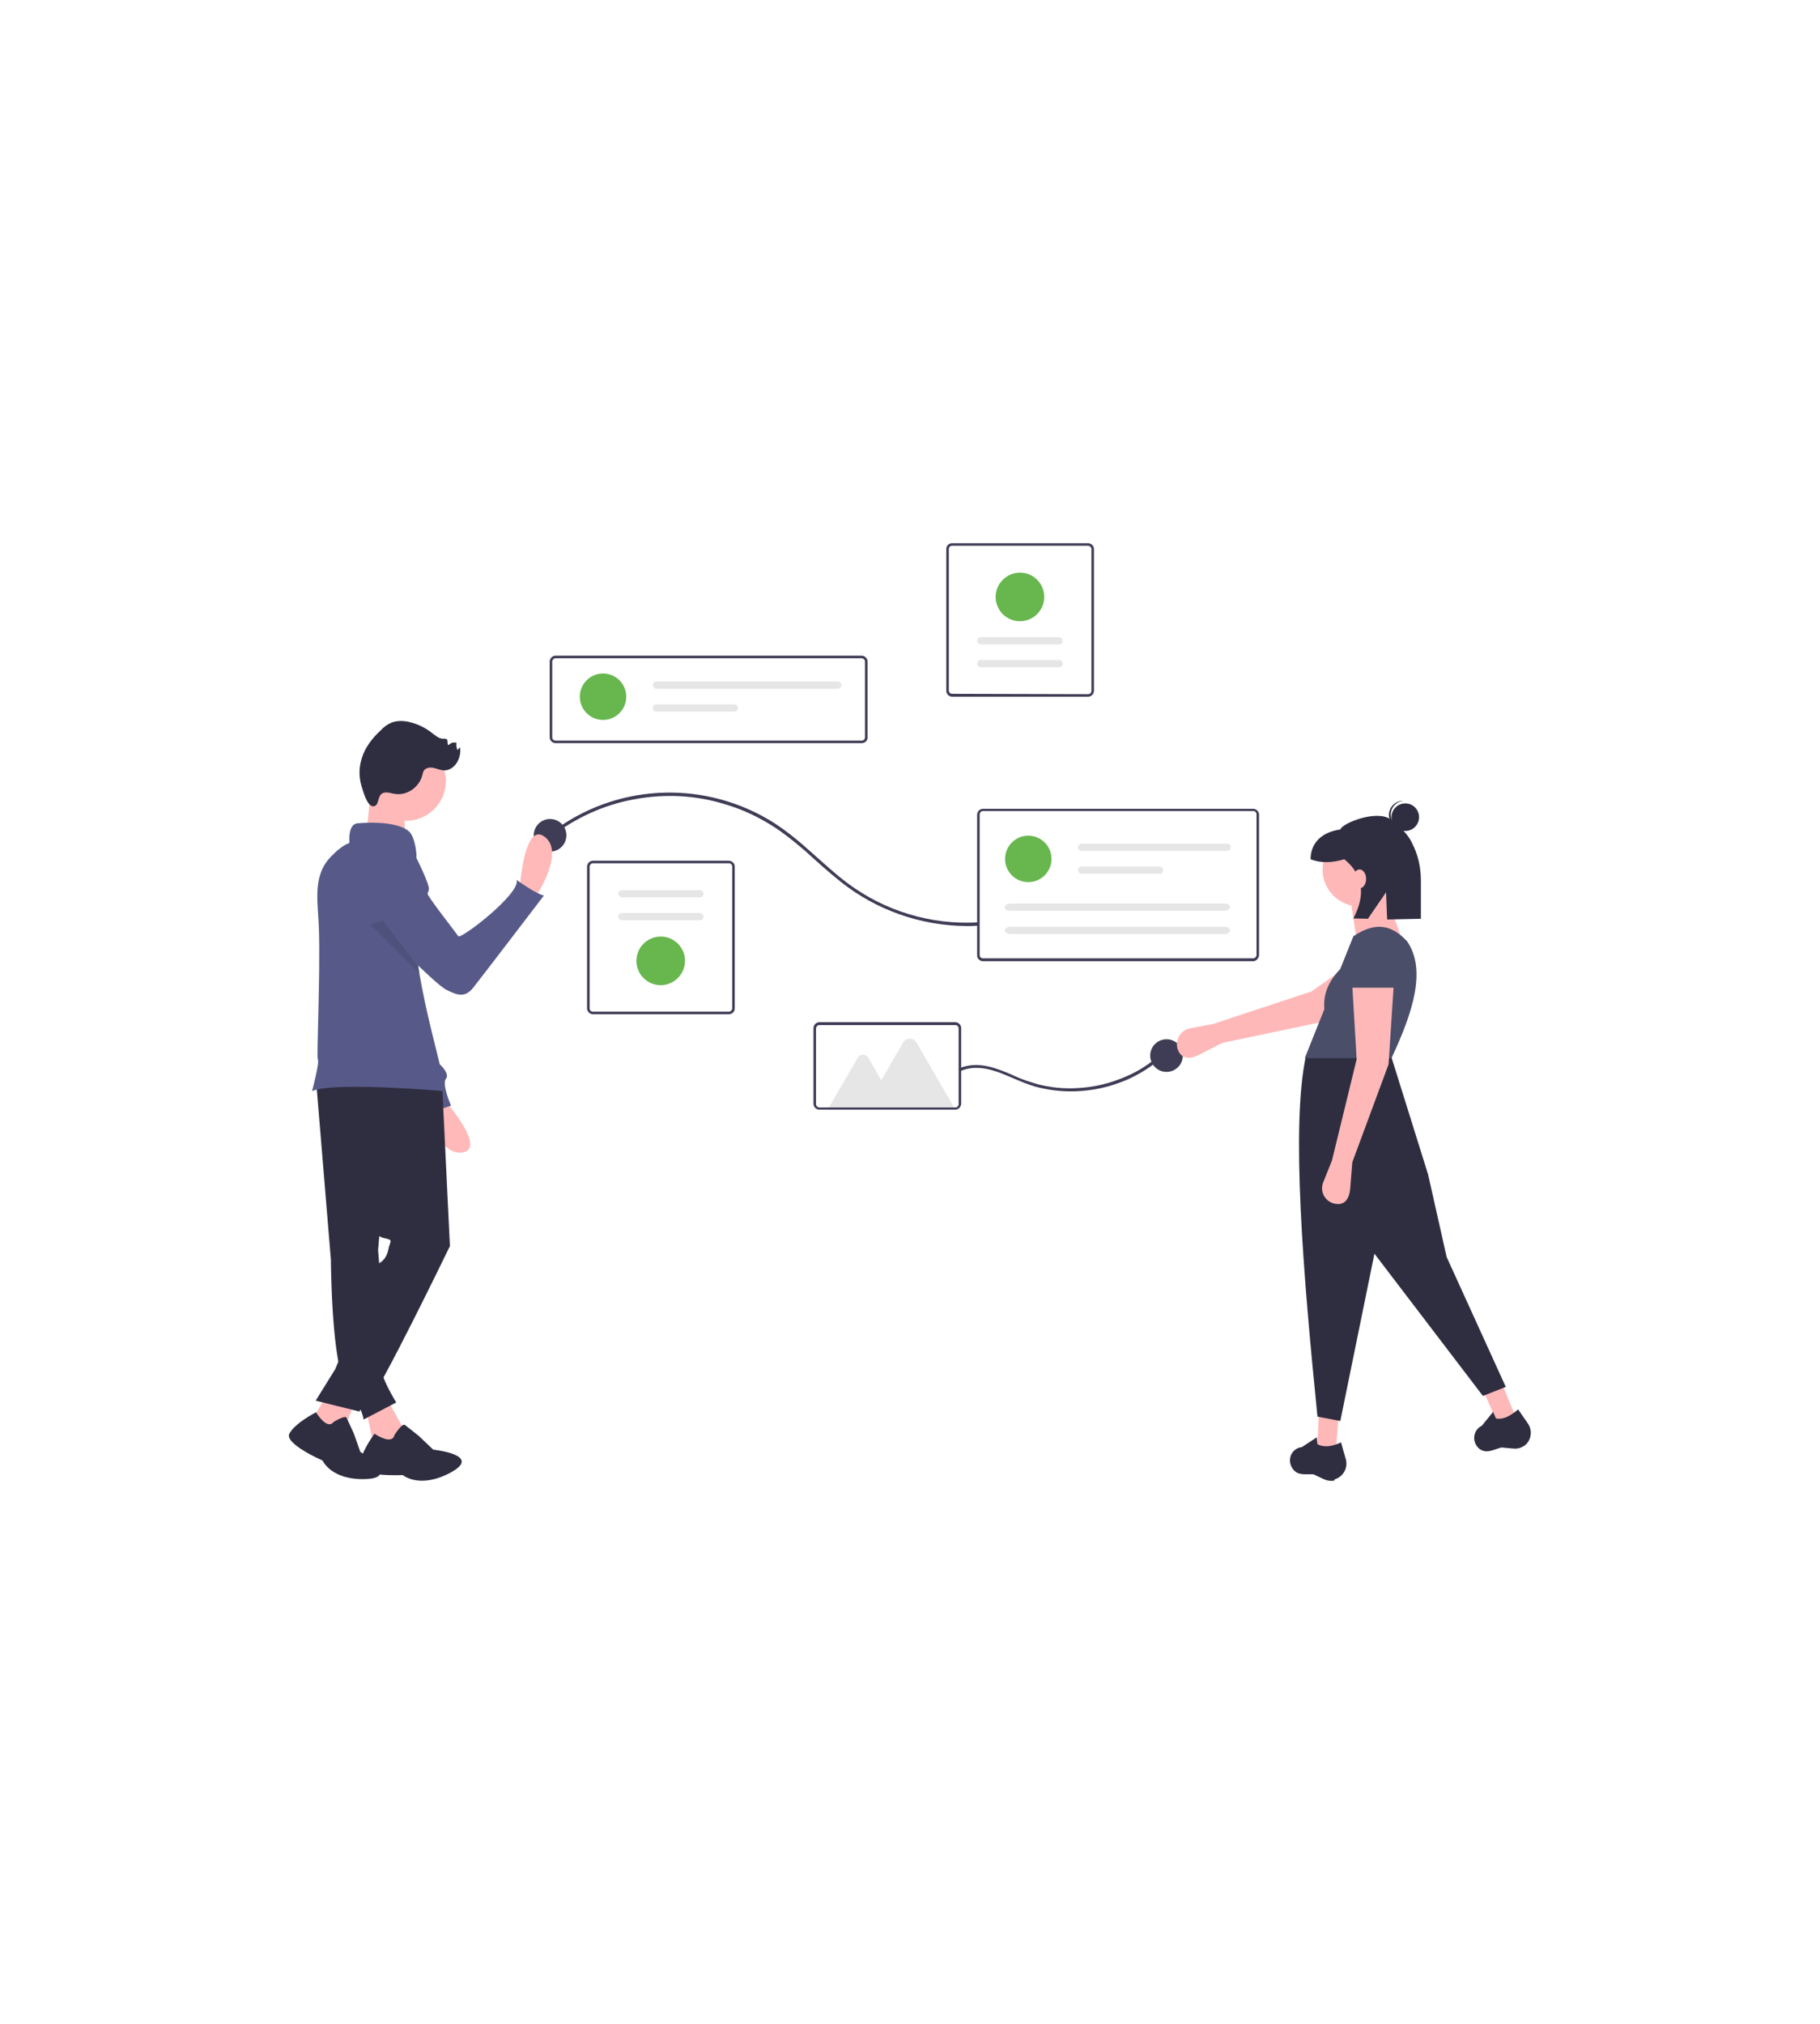 <?xml version="1.0" encoding="utf-8"?>
<!-- Generator: Adobe Illustrator 24.3.0, SVG Export Plug-In . SVG Version: 6.00 Build 0)  -->
<svg version="1.1" id="Layer_1" xmlns="http://www.w3.org/2000/svg" xmlns:xlink="http://www.w3.org/1999/xlink" x="0px" y="0px"
	 viewBox="0 0 501.6 557.8" style="enable-background:new 0 0 501.6 557.8;" xml:space="preserve">
<style type="text/css">
	.st0{fill:#3F3D56;}
	.st1{fill:#67B74E;}
	.st2{fill:#E6E6E6;}
	.st3{fill:#FFB8B8;}
	.st4{fill:#2F2E41;}
	.st5{fill:#4A4E69;}
	.st6{fill:#FFB9B9;}
	.st7{fill:#575A89;}
	.st8{opacity:0.1;enable-background:new    ;}
</style>
<g id="Layer_2_1_">
	<g id="Layer_1-2">
		<path class="st0" d="M237.5,204.8h-84.4c-0.8,0-1.6-0.7-1.6-1.6v-20.9c0-0.8,0.7-1.6,1.6-1.6h84.4c0.8,0,1.6,0.7,1.6,1.6v21
			C239.1,204.1,238.4,204.8,237.5,204.8z M153.1,181.4c-0.5,0-0.9,0.5-0.9,0.9v20.9c0,0.5,0.4,0.9,0.9,0.9h84.4
			c0.5,0,0.9-0.4,0.9-0.9v-20.9c0-0.5-0.5-0.9-0.9-0.9H153.1z"/>
		<circle class="st1" cx="166.2" cy="192" r="6.4"/>
		<path class="st2" d="M180.9,187.8c-0.6,0-1,0.5-1,1c0,0.6,0.5,1,1,1h50c0.6,0,1-0.5,1-1c0-0.6-0.5-1-1-1H180.9z"/>
		<path class="st2" d="M180.9,194.1c-0.6,0-1,0.5-1,1c0,0.6,0.5,1,1,1h21.5c0.6,0,1-0.5,1-1c0-0.6-0.5-1-1-1H180.9z"/>
		<path class="st0" d="M200.9,279.5h-37.5c-0.8,0-1.6-0.7-1.6-1.6v-39.1c0-0.8,0.7-1.6,1.6-1.6h37.5c0.8,0,1.6,0.7,1.6,1.6l0,0v39.1
			C202.5,278.8,201.8,279.5,200.9,279.5L200.9,279.5z M163.4,237.9c-0.5,0-0.9,0.5-0.9,0.9v39.1c0,0.5,0.4,0.9,0.9,0.9h37.5
			c0.5,0,0.9-0.5,0.9-0.9v-39.1c0-0.5-0.4-0.9-0.9-0.9L163.4,237.9L163.4,237.9z"/>
		<path class="st2" d="M171.4,245.3c-0.6,0-1,0.5-1,1s0.5,1,1,1h21.5c0.6,0,1-0.5,1-1s-0.5-1-1-1H171.4z"/>
		<path class="st2" d="M171.4,251.6c-0.6,0-1,0.5-1,1c0,0.6,0.5,1,1,1h21.5c0.6,0,1-0.5,1-1c0-0.6-0.5-1-1-1H171.4z"/>
		<path class="st1" d="M182.1,271.5c-3.7,0-6.7-3-6.7-6.7c0-3.7,3-6.7,6.7-6.7c3.7,0,6.7,3,6.7,6.7l0,0l0,0
			C188.8,268.4,185.8,271.5,182.1,271.5z"/>
		<path class="st0" d="M262.4,149.7h37.5c0.8,0,1.6,0.7,1.6,1.6v39.1c0,0.8-0.7,1.6-1.6,1.6h-37.5c-0.8,0-1.6-0.7-1.6-1.6v-39.1
			C260.8,150.4,261.5,149.7,262.4,149.7z M299.9,191.3c0.5,0,0.9-0.4,0.9-0.9l0,0v-39.1c0-0.5-0.5-0.9-0.9-0.9h-37.5
			c-0.5,0-0.9,0.4-0.9,0.9l0,0v39c0,0.5,0.4,0.9,0.9,0.9l0,0L299.9,191.3L299.9,191.3z"/>
		<path class="st2" d="M291.9,183.9c0.6,0,1-0.5,1-1c0-0.6-0.5-1-1-1h-21.6c-0.6,0-1,0.5-1,1c0,0.6,0.5,1,1,1H291.9L291.9,183.9z"/>
		<path class="st2" d="M291.9,177.6c0.6,0,1-0.5,1-1s-0.5-1-1-1h-21.6c-0.6,0-1,0.5-1,1s0.5,1,1,1H291.9L291.9,177.6z"/>
		<path class="st1" d="M281.1,157.8c3.7,0,6.7,3,6.7,6.7c0,3.7-3,6.7-6.7,6.7s-6.7-3-6.7-6.7l0,0l0,0
			C274.4,160.8,277.5,157.8,281.1,157.8z"/>
		<path class="st0" d="M152,230.5c6.6-5.1,14.4-8.7,22.7-10.2c8.3-1.6,16.9-1.2,25,1.3c4.1,1.2,8,2.9,11.7,5.1
			c3.8,2.2,7.1,4.9,10.4,7.7c3.2,2.9,6.5,5.9,9.9,8.6c9.8,7.8,22,12.1,34.6,12.2c1,0,2.1,0,3.1-0.1c0.6,0,0.6-0.9,0-0.9
			c-12.8,0.7-25.5-3.1-35.8-10.8c-3.6-2.7-6.8-5.7-10.2-8.7c-3.2-2.9-6.5-5.6-10.2-8c-18.3-11.5-41.7-11-59.4,1.4
			c-0.8,0.6-1.6,1.2-2.4,1.8C151,230.3,151.6,230.9,152,230.5L152,230.5z"/>
		<circle class="st0" cx="151.6" cy="230.2" r="4.5"/>
		<circle class="st0" cx="321.5" cy="290.9" r="4.5"/>
		<path class="st0" d="M345.4,264.9h-74.5c-0.8,0-1.6-0.7-1.6-1.6v-38.8c0-0.8,0.7-1.6,1.6-1.6h74.5c0.8,0,1.6,0.7,1.6,1.6l0,0v38.8
			C346.9,264.1,346.2,264.9,345.4,264.9z M270.9,223.5c-0.5,0-0.9,0.5-0.9,0.9v38.8c0,0.5,0.4,0.9,0.9,0.9h74.5
			c0.5,0,0.9-0.5,0.9-0.9v-38.8c0-0.5-0.4-0.9-0.9-0.9l0,0L270.9,223.5z"/>
		<circle class="st1" cx="283.4" cy="236.7" r="6.4"/>
		<path class="st2" d="M298.1,232.5c-0.6,0-1,0.5-1,1c0,0.6,0.5,1,1,1h40.1c0.6,0,1-0.5,1-1c0-0.6-0.5-1-1-1H298.1z"/>
		<path class="st2" d="M298.1,238.8c-0.6,0-1,0.5-1,1s0.5,1,1,1h21.5c0.6,0,1-0.5,1-1s-0.5-1-1-1H298.1z"/>
		<path class="st2" d="M278.4,249c-0.8,0-1.5,0.5-1.5,1c0,0.6,0.6,1,1.5,1h59.1c0.8,0,1.5-0.5,1.5-1c0-0.6-0.6-1-1.5-1H278.4z"/>
		<path class="st2" d="M278.4,255.4c-0.8,0-1.5,0.5-1.5,1s0.6,1,1.5,1h59.1c0.8,0,1.5-0.5,1.5-1s-0.6-1-1.5-1H278.4z"/>
		<path class="st0" d="M264.9,295.1c4.2-1.8,8.9-0.3,12.8,1.4c2,0.8,4.1,1.8,6.2,2.5c1.7,0.6,3.6,1,5.4,1.3
			c3.7,0.6,7.5,0.6,11.1,0.1c3.8-0.5,7.4-1.6,10.8-3.1c3.4-1.6,6.5-3.6,9.3-6.1c0.3-0.3,0.7-0.6,1-1c0.4-0.4-0.2-1-0.6-0.6
			c-2.7,2.6-5.8,4.8-9.1,6.4c-3.4,1.6-6.9,2.8-10.6,3.4c-3.7,0.6-7.5,0.7-11.1,0.2c-1.9-0.3-3.7-0.6-5.4-1.2c-2.1-0.6-4.1-1.4-6-2.3
			c-4-1.7-8.4-3.4-12.8-2.2c-0.5,0.1-1,0.3-1.5,0.5C263.9,294.6,264.4,295.3,264.9,295.1L264.9,295.1z"/>
		<path class="st2" d="M263.3,305.8h-35.2l8.3-14.3c0.5-0.8,1.5-1.1,2.3-0.6c0.3,0.1,0.5,0.4,0.6,0.6l3.6,6.2l6-10.4
			c0.6-1,1.9-1.4,2.9-0.8c0.3,0.2,0.6,0.5,0.8,0.8L263.3,305.8z"/>
		<path class="st0" d="M263.3,305.8h-37.5c-0.8,0-1.6-0.7-1.6-1.6l0,0v-20.9c0-0.8,0.7-1.6,1.6-1.6l0,0h37.5c0.8,0,1.6,0.7,1.6,1.6
			v20.9C264.8,305.2,264.1,305.8,263.3,305.8z M225.8,282.5c-0.5,0-0.9,0.5-0.9,0.9v20.9c0,0.5,0.5,0.9,0.9,0.9h37.5
			c0.5,0,0.9-0.4,0.9-0.9l0,0v-20.9c0-0.5-0.4-0.9-0.9-0.9l0,0L225.8,282.5L225.8,282.5z"/>
		<path class="st3" d="M336.9,287.4l-6.7,3.4c-2.4,1.2-4.7,1-5.6-1.6l0,0c-0.8-2.3,0.5-4.9,2.7-5.6c0.2-0.1,0.4-0.1,0.6-0.2l6.4-1.2
			l27.2-9l16.5-11.7l6.1,9.7l-19.1,10.3L336.9,287.4z"/>
		<polygon class="st3" points="368.1,400.2 363,399.3 363.5,389.6 369,389.6 		"/>
		<polygon class="st3" points="417.8,390.7 412.8,392.3 408.9,383.5 413.8,380.9 		"/>
		<path class="st4" d="M415,382.2l-6.3,2.5l-29.9-39.2l-9.4,46.1l-6.3-1.2c-4-39.7-7.3-80.2-3.2-99.3l23.2-1l10.5,33.6l5.1,22.7
			L415,382.2z"/>
		<path class="st4" d="M367.8,408L367.8,408c-0.9,0.2-1.9,0.1-2.8-0.3l-3-1.4c-2.5-0.1-4.3,0.4-5.7-1.5c-0.8-1.1-1-2.5-0.5-3.8l0,0
			c0.5-1.2,1.7-2.1,3-2.2l4.1-2.7l0.2,1.9c1.9,1,4.1,0.6,6.5-0.5l1.3,4.6c0.7,2.4-0.7,4.9-3.1,5.6L367.8,408z"/>
		<path class="st4" d="M419.8,398.6L419.8,398.6c-0.8,0.5-1.7,0.7-2.7,0.6l-3.3-0.3c-2.5,0.7-4,1.7-5.9,0.5
			c-1.1-0.8-1.7-2.1-1.6-3.4l0,0c0.1-1.4,0.9-2.5,2.1-3.1l3.1-3.8l0.8,1.8c2.1,0.4,4.1-0.8,6.1-2.5l2.7,3.9c1.4,2,0.9,4.9-1.1,6.2
			l0,0C420,398.5,419.9,398.5,419.8,398.6z"/>
		<circle class="st3" cx="374.7" cy="239.6" r="10.2"/>
		<polygon class="st3" points="387.2,261.1 373.8,258.3 372.1,247.3 381.5,245.3 		"/>
		<path class="st5" d="M383.5,291.6h-23.9l5.4-13.5c-0.4-4.7,1.6-8.1,4.4-11.1l3.6-9c5.8-3.8,10.2-3.5,14.8,1.4
			C393.2,267.3,389.4,279,383.5,291.6z"/>
		<path class="st3" d="M372.7,320.3l-0.6,7.5c-0.3,2.7-1.6,4.5-4.3,3.9l0,0c-2.4-0.5-3.9-2.9-3.3-5.3c0.1-0.2,0.1-0.5,0.2-0.6l2.4-6
			l6.8-27.9l-1.2-20.2h11.4l-1.4,21.6L372.7,320.3z"/>
		<path class="st5" d="M384.9,272.2h-13.1l0.9-8.6c0.1-3,2.6-5.5,5.6-5.6l0,0c3.2-0.2,6,2.3,6.2,5.6v0.1L384.9,272.2z"/>
		<circle class="st4" cx="387.3" cy="225.2" r="3.8"/>
		<path class="st4" d="M383.3,224.3c0.1-2,1.8-3.6,3.8-3.6h-0.3c-2.1-0.1-3.9,1.6-4,3.7c-0.1,2.1,1.5,3.8,3.5,4c0.1,0,0.2,0,0.3,0
			C384.7,228.1,383.2,226.3,383.3,224.3z"/>
		<path class="st4" d="M383.3,225.9c-3.4-2.9-13.3,0.8-13.9,2.7c-4.7,0.6-8.2,3.4-8.2,8.2l0,0c2.8,1.1,5.9,1,9.3,0
			c5.4,4.4,5.8,10,2.5,16.3l4,0.1l5-7.3l0.3,7.5l9.3-0.2v-10.6c0-3.6-0.8-7.1-2.4-10.2C387.8,229.4,385.6,227.8,383.3,225.9z"/>
		<ellipse class="st3" cx="374.7" cy="242.2" rx="1.8" ry="2.6"/>
		<path class="st6" d="M143.2,245.4c0,0,1.1-19.2,6.9-14.8c5.8,4.3-2.5,16.6-2.5,16.6L143.2,245.4z"/>
		<path class="st6" d="M121.8,302.3c0,0,12.8,14.3,5.6,15.3c-7.1,1-10-13.5-10-13.5L121.8,302.3z"/>
		<path class="st7" d="M105.2,234.4L105.2,234.4c3.3,0.8,5.7,3.6,6.2,6.9l4.1,28.9l5.7,23.1c0,0,2.9,2.6,1.7,4
			c-1.2,1.4,1.4,7.4,1.4,7.4l-7.1,2.3c0,0-0.8-6-2.3-6.3c-1.2-0.3-15.2-37.6-18.7-46.7c-0.5-1.2-0.7-1.9-0.7-1.9S96,233,105.2,234.4
			z"/>
		<path class="st6" d="M106.5,385.2l4.3,7.8c3.4,7.3,0.4,8.6-7.9,5l-1.9-9.1L106.5,385.2z"/>
		<path class="st4" d="M108.7,395.5c0,0,2.1-3.4,2.9-2.8c0.8,0.6,3.8,3,3.8,3l4,3.8c0,0,13.6,1.4,5,6.2c-8.7,4.8-13.4,0.8-13.4,0.8
			s-12.1,0.6-11.9-2.7c0.2-3.4,4.1-8.7,4.1-8.7S108,398.4,108.7,395.5z"/>
		<path class="st4" d="M87.1,297.6l4.1,49.6c0,0,0.1,29.7,4.5,35.4c4.4,5.7,4.5,8.6,4.5,8.6l9-4.7c0,0-4.7-7.7-3.7-8.9
			c0.6-0.8,1-1.6,1.2-2.5l-2.5-30.6l4.7-53.3L87.1,297.6z"/>
		<polygon class="st6" points="98.2,385.2 94.4,395.3 85.8,391.6 90.3,384.1 		"/>
		<path class="st4" d="M91.9,391.9c0,0,3.2-2,3.6-1.2c0.4,0.8,2,4.3,2,4.3l1.8,5.1c0,0,11.2,7.1,1.6,7.5c-9.6,0.4-12-5.1-12-5.1
			s-10.8-4.7-9.1-7.5c1.6-2.9,7.3-5.8,7.3-5.8S90.1,394.2,91.9,391.9z"/>
		<path class="st4" d="M121.8,297.8l2.2,45.6c0,0-20,41.3-22.2,42.3c-1.3,0.6-2.3,1.9-2.7,3.3l-12.1-3l5.4-8.7l12.1-29.2
			c0,0,1.9-0.8,2.5-3.6c0.5-2.7,1.6-2.7-1.1-3.3c-2.7-0.5-2.7-3.3-2.7-3.3l-9-41.5L121.8,297.8z"/>
		<circle class="st6" cx="111.9" cy="215.2" r="11"/>
		<path class="st6" d="M102.2,216c0,0-0.8,13.9-1.9,15.3c-1.1,1.4,11.5,1.1,11.5,1.1s-0.8-11.7,0-12.8
			C112.6,218.4,102.2,216,102.2,216z"/>
		<path class="st7" d="M122.6,300.7c0,0-30.9-2.7-36.6,0c0,0,2.1-7.8,1.6-8.7c-0.4-0.6,0.7-22.9,0.3-35.8c-0.2-7.3-1.9-14.4,3-19.8
			c1.7-1.8,3.5-3.4,5.4-4.1c0,0-0.5-5.2,2.2-5.4c0,0,10.4-1.1,14.2,2.2c1.2,1,2,4.2,2.1,6.9c-1.9,9.3-1.2,19.6,0.5,30.3
			c0.1,0.7,0.2,1.4,0.3,2.1C117.5,279.1,120.3,290,122.6,300.7z"/>
		<path class="st4" d="M106.2,218.4c0.9-0.1,1.8,0.3,2.7,0.4c3.3,0.5,6.7-1.9,7.5-5.2c0.1-0.5,0.2-0.8,0.4-1.2
			c0.5-0.8,1.7-1,2.6-0.8c1,0.2,1.8,0.6,2.8,0.7c1.5,0.1,2.9-0.8,3.7-2.1c0.8-1.3,1.1-2.8,0.9-4.3l-0.7,0.8c-0.3-0.6-0.4-1.3-0.3-2
			c-0.8-0.2-1.6,0-2.1,0.6c-0.6,0.1-0.1-1.2-0.6-1.6c-0.3-0.1-0.5-0.2-0.8-0.1c-1.4,0-2.4-1-3.5-1.8c-1.8-1.4-4-2.4-6.3-2.9
			c-1.5-0.3-3.1-0.3-4.5,0.2c-1.2,0.5-2.2,1.2-3.1,2.2c-2.3,2.1-4.3,4.7-5.2,7.7c-0.8,2.5-0.8,5.1-0.1,7.5c0.4,1.3,1.5,5.6,3.2,5.7
			C104.9,222.2,103.6,218.6,106.2,218.4z"/>
		<path class="st7" d="M110.7,235.7l3.9,0.4c0,0,3.8,7.5,3.6,9c-0.3,1.6-0.9,0.6,0.8,3.1c1.7,2.5,6.7,8.9,7.3,9.8
			c0.6,1,17.2-11.7,16.1-15.5c0,0,5.2,3.8,7.5,4.3c0,0-17.1,22.4-19.4,25.3c-2.3,2.9-4.3,2.3-7.6,0.6c-3.3-1.7-19.8-18.7-19.8-18.7
			L110.7,235.7z"/>
		<path class="st8" d="M115.7,268.4l-13.6-13.6l3.4-1.1l9.8,12.7C115.5,267.2,115.5,267.8,115.7,268.4z"/>
	</g>
</g>
</svg>
